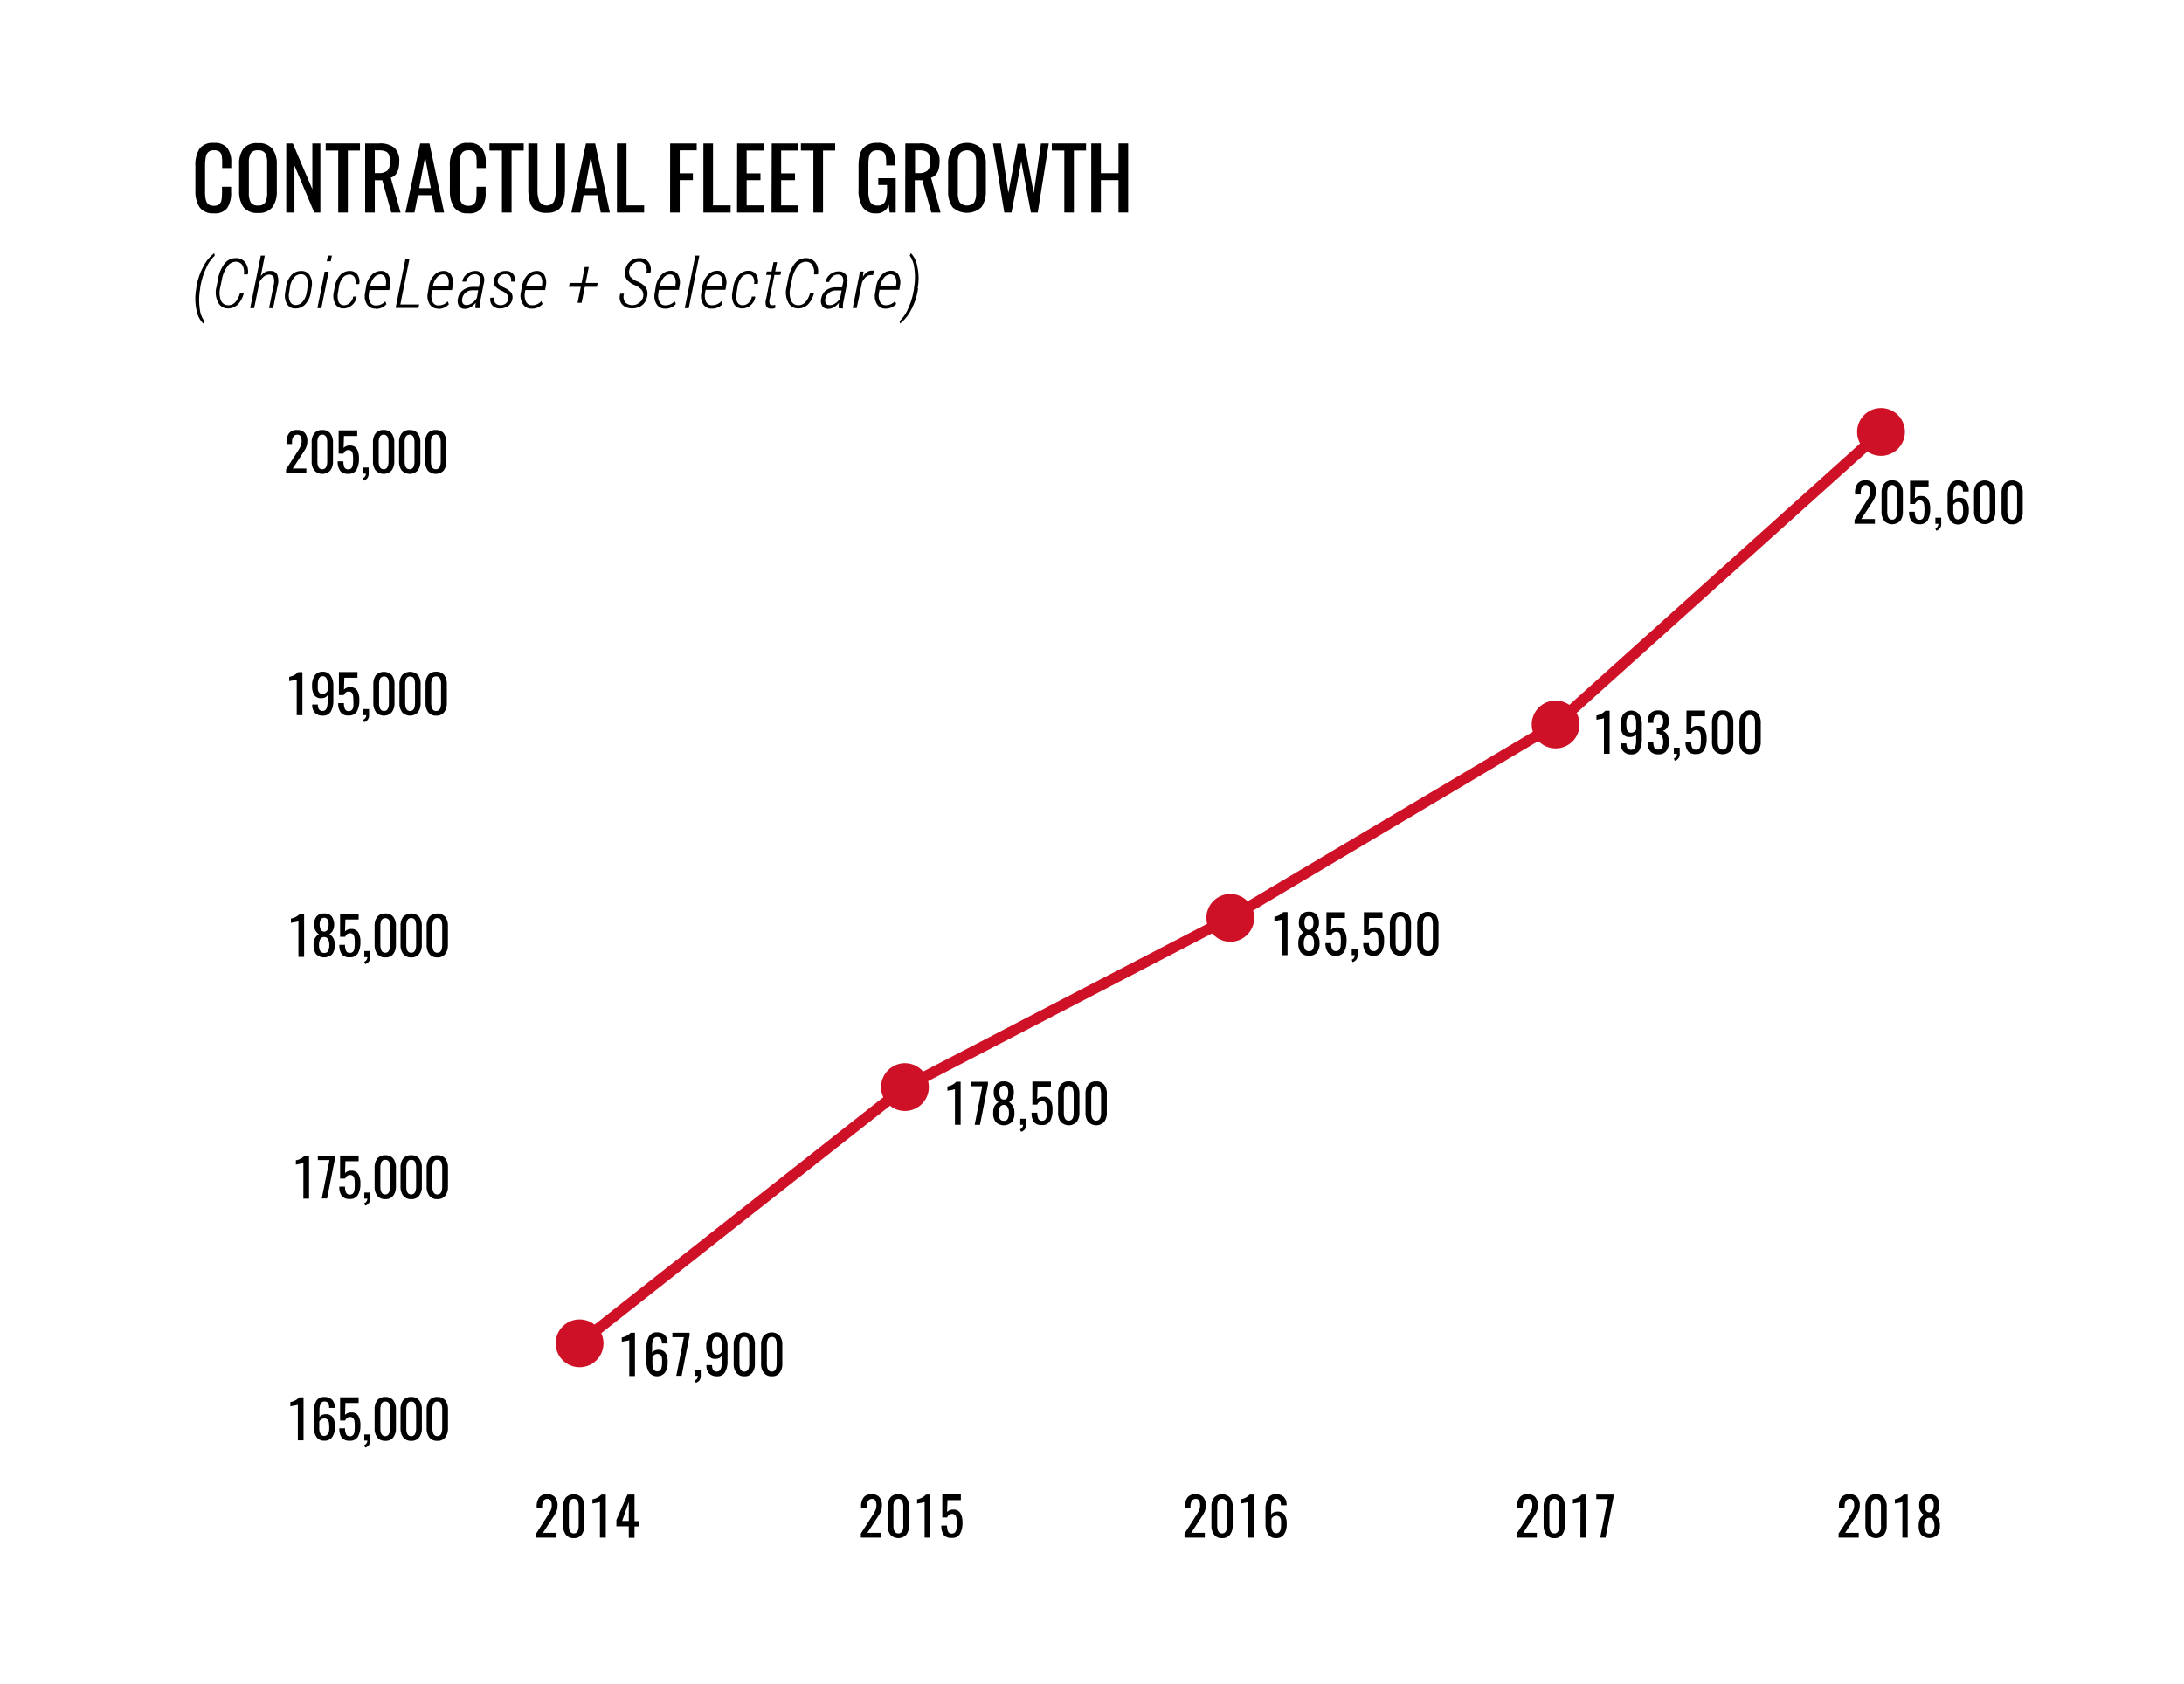 <svg viewBox="0 0 411 317" xmlns="http://www.w3.org/2000/svg"><path d="m37.55 39a5.55 5.55 0 0 1 -.78-3.16v-4.62a5.61 5.61 0 0 1 .77-3.22 3.1 3.1 0 0 1 2.72-1.1 3 3 0 0 1 2.5.94 4.36 4.36 0 0 1 .76 2.79v1h-1.71v-.91a9.43 9.43 0 0 0 -.08-1.38 1.32 1.32 0 0 0 -.41-.77 1.59 1.59 0 0 0 -1-.28 1.61 1.61 0 0 0 -1.09.31 1.52 1.52 0 0 0 -.48.86 8.2 8.2 0 0 0 -.16 1.54v5.14a6.17 6.17 0 0 0 .16 1.55 1.39 1.39 0 0 0 .52.8 1.8 1.8 0 0 0 1 .24 1.53 1.53 0 0 0 1-.3 1.43 1.43 0 0 0 .42-.84 9 9 0 0 0 .09-1.44v-1h1.71v1a5.09 5.09 0 0 1 -.73 3 2.87 2.87 0 0 1 -2.53 1 3.05 3.05 0 0 1 -2.68-1.15z"/><path d="m45.83 39a5.07 5.07 0 0 1 -.83-3.1v-4.9a4.82 4.82 0 0 1 .83-3.05 3.25 3.25 0 0 1 2.72-1 3.24 3.24 0 0 1 2.71 1.05 4.81 4.81 0 0 1 .83 3v4.93a5 5 0 0 1 -.83 3.07 3.18 3.18 0 0 1 -2.7 1.08 3.22 3.22 0 0 1 -2.73-1.08zm4.09-.93a3.65 3.65 0 0 0 .35-1.79v-5.66a3.49 3.49 0 0 0 -.35-1.76 1.49 1.49 0 0 0 -1.36-.56 1.53 1.53 0 0 0 -1.38.56 3.49 3.49 0 0 0 -.35 1.76v5.68a3.65 3.65 0 0 0 .35 1.79 1.49 1.49 0 0 0 1.38.59 1.46 1.46 0 0 0 1.36-.59z"/><path d="m53.87 27h1.23l3.68 8.61v-8.61h1.51v13h-1.15l-3.73-8.85v8.85h-1.54z"/><path d="m63.65 28.34h-2.36v-1.34h6.45v1.34h-2.28v11.66h-1.81z"/><path d="m68.72 27h2.61a4.27 4.27 0 0 1 2.88.81 3.31 3.31 0 0 1 .92 2.63c0 1.66-.53 2.67-1.59 3l1.84 6.56h-1.75l-1.69-6.08h-1.41v6.08h-1.81zm2.49 5.58a2.46 2.46 0 0 0 1.68-.46 2.26 2.26 0 0 0 .5-1.68 3.58 3.58 0 0 0 -.18-1.26 1.2 1.2 0 0 0 -.62-.67 3 3 0 0 0 -1.26-.21h-.8v4.28z"/><path d="m79.07 27h1.75l2.76 13h-1.71l-.59-3.26h-2.64l-.64 3.26h-1.7zm2 8.4-1.07-5.84-1.12 5.84z"/><path d="m85.44 39a5.55 5.55 0 0 1 -.78-3.16v-4.62a5.69 5.69 0 0 1 .76-3.22 3.11 3.11 0 0 1 2.72-1.1 3 3 0 0 1 2.51.94 4.42 4.42 0 0 1 .76 2.79v1h-1.71v-.91a9.43 9.43 0 0 0 -.08-1.38 1.32 1.32 0 0 0 -.41-.77 1.59 1.59 0 0 0 -1-.28 1.64 1.64 0 0 0 -1.1.31 1.51 1.51 0 0 0 -.47.86 8.2 8.2 0 0 0 -.16 1.54v5.14a5.74 5.74 0 0 0 .16 1.55 1.39 1.39 0 0 0 .52.8 1.78 1.78 0 0 0 1 .24 1.48 1.48 0 0 0 1-.3 1.39 1.39 0 0 0 .43-.84 9 9 0 0 0 .09-1.44v-1h1.71v1a5.09 5.09 0 0 1 -.73 3 2.89 2.89 0 0 1 -2.54 1 3 3 0 0 1 -2.68-1.15z"/><path d="m94.46 28.34h-2.35v-1.34h6.45v1.34h-2.29v11.66h-1.81z"/><path d="m100.76 39.56a2.74 2.74 0 0 1 -1.05-1.56 8.89 8.89 0 0 1 -.29-2.45v-8.55h1.73v8.67a5.66 5.66 0 0 0 .35 2.24 1.62 1.62 0 0 0 2.76 0 5.66 5.66 0 0 0 .35-2.24v-8.67h1.71v8.59a8.89 8.89 0 0 1 -.32 2.41 2.77 2.77 0 0 1 -1 1.52 3.56 3.56 0 0 1 -2.11.54 3.61 3.61 0 0 1 -2.13-.5z"/><path d="m110.27 27h1.73l2.76 13h-1.71l-.59-3.26h-2.64l-.6 3.26h-1.7zm2 8.4-1.09-5.84-1.07 5.84z"/><path d="m116.1 27h1.8v11.66h3.32v1.34h-5.12z"/><path d="m126.11 27h5v1.3h-3.2v4.32h2.48v1.28h-2.48v6.1h-1.81z"/><path d="m132.37 27h1.81v11.66h3.31v1.34h-5.12z"/><path d="m138.72 27h5v1.34h-3.21v4.29h2.6v1.28h-2.6v4.75h3.25v1.34h-5.06z"/><path d="m145.23 27h5v1.34h-3.23v4.29h2.61v1.28h-2.61v4.75h3.25v1.34h-5.06z"/><path d="m153.07 28.34h-2.35v-1.34h6.45v1.34h-2.29v11.66h-1.81z"/><path d="m162.35 39a5.76 5.76 0 0 1 -.78-3.31v-4.32a8.13 8.13 0 0 1 .31-2.47 2.72 2.72 0 0 1 1.12-1.49 3.63 3.63 0 0 1 2.09-.52 3.25 3.25 0 0 1 2.58.91 4.29 4.29 0 0 1 .79 2.86v.48h-1.69v-.4a7.38 7.38 0 0 0 -.11-1.43 1.26 1.26 0 0 0 -.48-.76 1.82 1.82 0 0 0 -1.06-.25 1.6 1.6 0 0 0 -1.12.34 1.66 1.66 0 0 0 -.47.92 8.87 8.87 0 0 0 -.11 1.54v4.8a4.63 4.63 0 0 0 .36 2.13 1.46 1.46 0 0 0 1.39.65 1.42 1.42 0 0 0 1.38-.7 5.08 5.08 0 0 0 .38-2.26v-.9h-1.65v-1.28h3.28v6.46h-1.14l-.17-1.49a2.29 2.29 0 0 1 -2.31 1.65 2.89 2.89 0 0 1 -2.59-1.16z"/><path d="m170.37 27h2.63a4.28 4.28 0 0 1 2.89.81 3.34 3.34 0 0 1 .92 2.63c0 1.66-.53 2.67-1.6 3l1.79 6.56h-1.74l-1.7-6.08h-1.41v6.08h-1.8zm2.49 5.58a2.42 2.42 0 0 0 1.67-.46 2.22 2.22 0 0 0 .51-1.68 3.58 3.58 0 0 0 -.18-1.26 1.23 1.23 0 0 0 -.62-.67 3.07 3.07 0 0 0 -1.24-.21h-.8v4.28z"/><path d="m179.25 39a5.07 5.07 0 0 1 -.82-3.12v-4.88a4.82 4.82 0 0 1 .83-3.05 4 4 0 0 1 5.43 0 4.81 4.81 0 0 1 .83 3v4.93a5.07 5.07 0 0 1 -.83 3.11 4 4 0 0 1 -5.44 0zm4.09-.93a3.54 3.54 0 0 0 .35-1.79v-5.66a3.39 3.39 0 0 0 -.35-1.76 1.94 1.94 0 0 0 -2.73 0 3.38 3.38 0 0 0 -.36 1.76v5.68a3.53 3.53 0 0 0 .36 1.79 1.87 1.87 0 0 0 2.73 0z"/><path d="m186.86 27h1.51l1.39 9.31 1.74-9.26h1.28l1.76 9.31 1.36-9.36h1.47l-2.08 13h-1.29l-1.81-9.6-1.84 9.6h-1.35z"/><path d="m200.29 28.34h-2.36v-1.34h6.45v1.34h-2.29v11.66h-1.8z"/><path d="m205.36 27h1.81v5.6h3.32v-5.6h1.81v13h-1.81v-6.1h-3.32v6.1h-1.81z"/><path d="m36.93 54.23a12.07 12.07 0 0 1 1.39-4.16 7.16 7.16 0 0 1 2-2.42l.08.48a6.74 6.74 0 0 0 -1.6 2.32 13.23 13.23 0 0 0 -1.13 3.76v.12a11.93 11.93 0 0 0 -.08 3.79 4.84 4.84 0 0 0 .87 2.32l-.22.45a4.64 4.64 0 0 1 -1.24-2.44 10.29 10.29 0 0 1 -.07-4.13z"/><path d="m45.89 55.13a4.79 4.79 0 0 1 -1.12 2.17 2.59 2.59 0 0 1 -1.91.75 2 2 0 0 1 -1.82-1.15 4 4 0 0 1 -.31-2.86l.3-1.52a6.45 6.45 0 0 1 1.25-2.94 2.66 2.66 0 0 1 2.1-1 2.13 2.13 0 0 1 1.78.83 2.89 2.89 0 0 1 .47 2.23h-.73a2.75 2.75 0 0 0 -.3-1.76 1.46 1.46 0 0 0 -1.3-.62 1.92 1.92 0 0 0 -1.53.92 5.71 5.71 0 0 0 -1 2.37l-.31 1.53a4 4 0 0 0 .11 2.46 1.43 1.43 0 0 0 1.37.91 1.78 1.78 0 0 0 1.34-.57 4.38 4.38 0 0 0 .89-1.75z"/><path d="m49.07 52a2.69 2.69 0 0 1 .84-.81 2 2 0 0 1 1.09-.19 1.22 1.22 0 0 1 1.17.69 3.33 3.33 0 0 1 .08 2.07l-.86 4.24h-.76l.85-4.25a2.88 2.88 0 0 0 0-1.62.86.86 0 0 0 -.84-.44 1.53 1.53 0 0 0 -1 .38 3.39 3.39 0 0 0 -.81 1l-1 4.93h-.75l2-9.9h.75z"/><path d="m53.83 54a4.15 4.15 0 0 1 1-2.22 2.48 2.48 0 0 1 1.89-.78 1.76 1.76 0 0 1 1.6.87 3.12 3.12 0 0 1 .33 2.13l-.16 1a4.16 4.16 0 0 1 -1 2.23 2.48 2.48 0 0 1 -1.89.83 1.75 1.75 0 0 1 -1.6-.86 3.14 3.14 0 0 1 -.32-2.2zm.59 1a2.82 2.82 0 0 0 .15 1.73 1.14 1.14 0 0 0 1.12.68 1.69 1.69 0 0 0 1.32-.7 3.59 3.59 0 0 0 .72-1.71l.16-1a2.87 2.87 0 0 0 -.16-1.72 1.13 1.13 0 0 0 -1.11-.67 1.68 1.68 0 0 0 -1.33.69 3.53 3.53 0 0 0 -.71 1.7z"/><path d="m60.47 58h-.74l1.37-6.87h.75zm1.77-8.82h-.75l.22-1.08h.75z"/><path d="m64.83 57.45a1.6 1.6 0 0 0 1-.44 1.85 1.85 0 0 0 .63-1.19h.65a2.49 2.49 0 0 1 -.86 1.61 2.34 2.34 0 0 1 -1.58.62 1.68 1.68 0 0 1 -1.58-.86 3.15 3.15 0 0 1 -.29-2.16l.2-1.03a4.16 4.16 0 0 1 1-2.2 2.39 2.39 0 0 1 1.87-.8 1.65 1.65 0 0 1 1.39.68 2.28 2.28 0 0 1 .33 1.79h-.7a1.81 1.81 0 0 0 -.19-1.32 1.06 1.06 0 0 0 -.94-.47 1.56 1.56 0 0 0 -1.31.68 3.74 3.74 0 0 0 -.67 1.64l-.17 1.07a3.19 3.19 0 0 0 .1 1.73 1.09 1.09 0 0 0 1.12.65z"/><path d="m70.63 58.09a1.8 1.8 0 0 1 -1.58-.84 2.84 2.84 0 0 1 -.34-2.12l.18-1.13a4 4 0 0 1 1-2.19 2.41 2.41 0 0 1 1.77-.81 1.57 1.57 0 0 1 1.46.78 3 3 0 0 1 .26 2.06l-.12.75h-3.73l-.09.57a2.65 2.65 0 0 0 .18 1.68 1.18 1.18 0 0 0 1.12.65 2.17 2.17 0 0 0 1-.21 2.31 2.31 0 0 0 .76-.56l.22.54a2.56 2.56 0 0 1 -2 .87zm.92-6.45a1.59 1.59 0 0 0 -1.19.65 3.25 3.25 0 0 0 -.69 1.58h2.94v-.29a2.4 2.4 0 0 0 -.15-1.43 1 1 0 0 0 -.91-.51z"/><path d="m75.34 57.31h3.54l-.13.65h-4.3l1.85-9.24h.75z"/><path d="m82.44 58.09a1.79 1.79 0 0 1 -1.58-.84 2.84 2.84 0 0 1 -.35-2.12l.18-1.13a4 4 0 0 1 1-2.19 2.39 2.39 0 0 1 1.77-.81 1.59 1.59 0 0 1 1.47.78 3.12 3.12 0 0 1 .26 2.06l-.13.75h-3.73l-.09.57a2.65 2.65 0 0 0 .18 1.68 1.18 1.18 0 0 0 1.12.65 2.17 2.17 0 0 0 .95-.21 2.21 2.21 0 0 0 .76-.56l.22.54a2.56 2.56 0 0 1 -2 .87zm.92-6.45a1.56 1.56 0 0 0 -1.19.65 3.17 3.17 0 0 0 -.7 1.58h2.94v-.29a2.32 2.32 0 0 0 -.15-1.43 1 1 0 0 0 -.9-.51z"/><path d="m89.47 58c0-.22 0-.41 0-.57a4 4 0 0 1 .06-.47 3.34 3.34 0 0 1 -.92.84 2.14 2.14 0 0 1 -1.12.33 1.25 1.25 0 0 1 -1.12-.54 1.83 1.83 0 0 1 -.18-1.42 2.38 2.38 0 0 1 .94-1.55 3 3 0 0 1 1.87-.62h1.12l.18-.85a1.57 1.57 0 0 0 -.09-1.15 1 1 0 0 0 -.9-.39 1.57 1.57 0 0 0 -1 .39 1.62 1.62 0 0 0 -.58 1h-.73a2.26 2.26 0 0 1 .83-1.4 2.46 2.46 0 0 1 1.65-.6 1.57 1.57 0 0 1 1.32.6 1.92 1.92 0 0 1 .26 1.65l-.67 3.37c0 .25-.09.49-.12.71a5 5 0 0 0 0 .67zm-1.71-.55a2 2 0 0 0 1.11-.45 2.76 2.76 0 0 0 .87-.93l.26-1.44h-1.12a1.91 1.91 0 0 0 -1.24.45 1.79 1.79 0 0 0 -.64 1.08 1.27 1.27 0 0 0 .08.91.75.75 0 0 0 .68.34z"/><path d="m95.64 56.33a1.11 1.11 0 0 0 -.15-.82 2.75 2.75 0 0 0 -.95-.71 4.06 4.06 0 0 1 -1.33-.88 1.36 1.36 0 0 1 -.27-1.17 1.93 1.93 0 0 1 .74-1.28 2.37 2.37 0 0 1 1.53-.47 1.65 1.65 0 0 1 1.36.59 1.69 1.69 0 0 1 .31 1.41h-.7a1.36 1.36 0 0 0 -.18-1 1 1 0 0 0 -.87-.4 1.44 1.44 0 0 0 -1 .33 1.23 1.23 0 0 0 -.44.75.91.91 0 0 0 .13.74 3.4 3.4 0 0 0 1 .69 4 4 0 0 1 1.32.9 1.48 1.48 0 0 1 .29 1.22 2.08 2.08 0 0 1 -.77 1.34 2.5 2.5 0 0 1 -1.56.48 1.8 1.8 0 0 1 -1.47-.6 1.62 1.62 0 0 1 -.33-1.42h.7a1.18 1.18 0 0 0 .28 1.08 1.29 1.29 0 0 0 .91.33 1.55 1.55 0 0 0 1-.33 1.26 1.26 0 0 0 .45-.78z"/><path d="m100 58.09a1.79 1.79 0 0 1 -1.58-.84 2.84 2.84 0 0 1 -.42-2.12l.22-1.13a4 4 0 0 1 1-2.19 2.39 2.39 0 0 1 1.78-.81 1.58 1.58 0 0 1 1.46.78 3.06 3.06 0 0 1 .25 2.06l-.12.75h-3.73l-.09.57a2.65 2.65 0 0 0 .23 1.64 1.18 1.18 0 0 0 1.12.65 2.17 2.17 0 0 0 1-.21 2.21 2.21 0 0 0 .76-.56l.22.54a2.56 2.56 0 0 1 -2 .87zm.92-6.45a1.56 1.56 0 0 0 -1.19.65 3.17 3.17 0 0 0 -.7 1.58h2.97v-.29a2.32 2.32 0 0 0 -.15-1.43 1 1 0 0 0 -.96-.51z"/><path d="m110.21 53.25h2.26l-.14.74h-2.27l-.61 3h-.76l.61-3h-2.24l.15-.74h2.24l.59-3h.76z"/><path d="m121 56a1.72 1.72 0 0 0 -.15-1.31 3.31 3.31 0 0 0 -1.33-1 3.83 3.83 0 0 1 -1.59-1.11 2.25 2.25 0 0 1 -.23-1.82 2.59 2.59 0 0 1 .93-1.61 2.67 2.67 0 0 1 1.71-.57 2.06 2.06 0 0 1 1.71.75 2.41 2.41 0 0 1 .34 2.05h-.76a2 2 0 0 0 -.19-1.55 1.38 1.38 0 0 0 -1.23-.57 1.66 1.66 0 0 0 -1.13.44 1.85 1.85 0 0 0 -.62 1 1.75 1.75 0 0 0 .12 1.32 3.27 3.27 0 0 0 1.33.94 3.8 3.8 0 0 1 1.6 1.13 2.19 2.19 0 0 1 .25 1.79 2.53 2.53 0 0 1 -1 1.62 3 3 0 0 1 -1.8.54 2.56 2.56 0 0 1 -1.82-.67 2.07 2.07 0 0 1 -.41-2.09h.71a1.76 1.76 0 0 0 .27 1.68 1.94 1.94 0 0 0 1.36.47 1.91 1.91 0 0 0 1.2-.44 1.74 1.74 0 0 0 .73-.99z"/><path d="m125.14 58.09a1.79 1.79 0 0 1 -1.58-.84 2.89 2.89 0 0 1 -.35-2.12l.19-1.13a4 4 0 0 1 1-2.19 2.41 2.41 0 0 1 1.76-.84 1.58 1.58 0 0 1 1.46.78 3 3 0 0 1 .26 2.06l-.12.75h-3.76l-.09.57a2.65 2.65 0 0 0 .18 1.68 1.16 1.16 0 0 0 1.11.65 2.21 2.21 0 0 0 1-.21 2.31 2.31 0 0 0 .76-.56l.22.54a2.6 2.6 0 0 1 -2 .87zm.92-6.45a1.58 1.58 0 0 0 -1.19.65 3.16 3.16 0 0 0 -.69 1.58h2.93v-.29a2.32 2.32 0 0 0 -.15-1.43 1 1 0 0 0 -.9-.51z"/><path d="m129.61 58h-.75l2-9.9h.75z"/><path d="m133.91 58.09a1.79 1.79 0 0 1 -1.58-.84 2.89 2.89 0 0 1 -.35-2.12l.18-1.14a4 4 0 0 1 1-2.19 2.39 2.39 0 0 1 1.76-.84 1.58 1.58 0 0 1 1.46.78 3.06 3.06 0 0 1 .26 2.06l-.12.75h-3.73l-.09.57a2.72 2.72 0 0 0 .17 1.68 1.19 1.19 0 0 0 1.12.65 2.17 2.17 0 0 0 1-.21 2.25 2.25 0 0 0 .77-.56l.22.54a2.66 2.66 0 0 1 -.87.64 2.72 2.72 0 0 1 -1.2.23zm.92-6.45a1.58 1.58 0 0 0 -1.19.65 3.08 3.08 0 0 0 -.69 1.58h2.93l.05-.29a2.32 2.32 0 0 0 -.15-1.43 1 1 0 0 0 -.95-.51z"/><path d="m139.81 57.45a1.62 1.62 0 0 0 1.05-.44 1.84 1.84 0 0 0 .62-1.19h.66a2.49 2.49 0 0 1 -.86 1.61 2.34 2.34 0 0 1 -1.58.62 1.7 1.7 0 0 1 -1.59-.86 3.21 3.21 0 0 1 -.28-2.16l.17-1.03a4.17 4.17 0 0 1 1-2.2 2.39 2.39 0 0 1 1.88-.84 1.65 1.65 0 0 1 1.39.68 2.28 2.28 0 0 1 .33 1.79h-.7a1.81 1.81 0 0 0 -.2-1.32 1 1 0 0 0 -.93-.47 1.54 1.54 0 0 0 -1.31.68 3.74 3.74 0 0 0 -.67 1.68l-.17 1.07a3.2 3.2 0 0 0 .09 1.73 1.11 1.11 0 0 0 1.1.65z"/><path d="m146.23 49.34-.35 1.75h1.12l-.13.65h-1.13l-.89 4.45a1.84 1.84 0 0 0 0 1 .44.44 0 0 0 .43.25h.29l.32-.06v.58a2.35 2.35 0 0 1 -.4.13 2.74 2.74 0 0 1 -.48 0 .88.88 0 0 1 -.82-.46 2.15 2.15 0 0 1 0-1.44l.89-4.45h-.91l.13-.65h.9l.36-1.75z"/><path d="m153.19 55.13a4.8 4.8 0 0 1 -1.13 2.17 2.58 2.58 0 0 1 -1.91.75 2 2 0 0 1 -1.82-1.15 4 4 0 0 1 -.31-2.86l.3-1.52a6.56 6.56 0 0 1 1.25-2.94 2.66 2.66 0 0 1 2.1-1 2.13 2.13 0 0 1 1.78.83 2.89 2.89 0 0 1 .47 2.23h-.74a2.75 2.75 0 0 0 -.3-1.76 1.46 1.46 0 0 0 -1.3-.62 1.92 1.92 0 0 0 -1.53.92 5.71 5.71 0 0 0 -1 2.37l-.31 1.53a4 4 0 0 0 .11 2.46 1.43 1.43 0 0 0 1.37.91 1.78 1.78 0 0 0 1.34-.57 4.38 4.38 0 0 0 .89-1.75z"/><path d="m157.83 58c0-.22 0-.41 0-.57a4 4 0 0 1 .06-.47 3.21 3.21 0 0 1 -.92.84 2.11 2.11 0 0 1 -1.12.33 1.25 1.25 0 0 1 -1.12-.54 1.83 1.83 0 0 1 -.18-1.42 2.38 2.38 0 0 1 .94-1.55 3 3 0 0 1 1.85-.54h1.13l.17-.85a1.57 1.57 0 0 0 -.11-1.16 1 1 0 0 0 -.9-.39 1.57 1.57 0 0 0 -1 .39 1.67 1.67 0 0 0 -.58 1h-.68a2.26 2.26 0 0 1 .83-1.4 2.46 2.46 0 0 1 1.64-.59 1.6 1.6 0 0 1 1.32.6 2 2 0 0 1 .26 1.65l-.68 3.37a6.86 6.86 0 0 0 -.11.71 4.93 4.93 0 0 0 0 .67zm-1.71-.55a2 2 0 0 0 1.11-.38 2.76 2.76 0 0 0 .87-.93l.29-1.47h-1.15a1.93 1.93 0 0 0 -1.24.45 1.79 1.79 0 0 0 -.67 1.08 1.27 1.27 0 0 0 .08.91.76.76 0 0 0 .71.3z"/><path d="m164.29 51.78h-.48a1.29 1.29 0 0 0 -.88.38 3.23 3.23 0 0 0 -.71 1l-1 4.82h-.75l1.37-6.87h.66l-.12 1a2.67 2.67 0 0 1 .74-.87 1.63 1.63 0 0 1 .95-.31h.22.18z"/><path d="m166.62 58.09a1.79 1.79 0 0 1 -1.58-.84 2.89 2.89 0 0 1 -.35-2.12l.19-1.14a4 4 0 0 1 1-2.19 2.39 2.39 0 0 1 1.76-.84 1.58 1.58 0 0 1 1.46.78 3.06 3.06 0 0 1 .26 2.06l-.12.75h-3.73l-.09.57a2.65 2.65 0 0 0 .18 1.68 1.16 1.16 0 0 0 1.11.65 2.17 2.17 0 0 0 .95-.21 2.25 2.25 0 0 0 .77-.56l.22.54a2.66 2.66 0 0 1 -.87.64 2.69 2.69 0 0 1 -1.16.23zm.92-6.45a1.58 1.58 0 0 0 -1.19.65 3.08 3.08 0 0 0 -.69 1.58h2.93l.05-.29a2.32 2.32 0 0 0 -.15-1.43 1 1 0 0 0 -.95-.51z"/><path d="m172.77 54.32a12.32 12.32 0 0 1 -1.4 4.18 7.18 7.18 0 0 1 -2 2.39l-.08-.45a7 7 0 0 0 1.6-2.34 13.31 13.31 0 0 0 1.11-3.77v-.12a11.58 11.58 0 0 0 .06-3.79 5.09 5.09 0 0 0 -.86-2.32l.22-.45a4.71 4.71 0 0 1 1.2 2.46 10.63 10.63 0 0 1 .08 4.12z"/><path d="m100.9 288.65 2.06-3.21.2-.3a7.8 7.8 0 0 0 .51-.93 2.15 2.15 0 0 0 .16-.89 1.71 1.71 0 0 0 -.19-.89.68.68 0 0 0 -.62-.31c-.64 0-1 .5-1 1.49v.27h-1.02v-.28a2.85 2.85 0 0 1 .47-1.75 1.81 1.81 0 0 1 1.51-.61 1.83 1.83 0 0 1 1.45.55 2.21 2.21 0 0 1 .49 1.54 3.36 3.36 0 0 1 -.11.88 3.12 3.12 0 0 1 -.28.66c-.11.19-.27.46-.5.8l-1.86 2.84h2.56v.9h-3.83z"/><path d="m106.48 288.85a2.73 2.73 0 0 1 -.51-1.74v-3.49a2.75 2.75 0 0 1 .5-1.74 2.1 2.1 0 0 1 3 0 2.75 2.75 0 0 1 .49 1.74v3.49a2.8 2.8 0 0 1 -.5 1.75 1.77 1.77 0 0 1 -1.5.64 1.75 1.75 0 0 1 -1.48-.65zm2.42-1.73v-3.51a2.54 2.54 0 0 0 -.19-1.09.85.85 0 0 0 -1.46 0 2.52 2.52 0 0 0 -.2 1.09v3.51q0 1.5.93 1.5c.61 0 .92-.5.92-1.5z"/><path d="m112.9 282.71a2.65 2.65 0 0 1 -.6.14l-.81.15v-.81a2.83 2.83 0 0 0 1.67-.88h.84v8.1h-1.1z"/><path d="m118.33 287.28h-2.33v-1.19l2.08-4.78h1.33v5h.9v1h-.9v2.13h-1.08zm0-1v-3.6l-1.25 3.6z"/><path d="m162 288.65 2.06-3.21a2.41 2.41 0 0 1 .2-.3 7.8 7.8 0 0 0 .51-.93 2.32 2.32 0 0 0 .16-.89 1.81 1.81 0 0 0 -.19-.89.7.7 0 0 0 -.62-.31c-.64 0-1 .5-1 1.49v.27h-1.07v-.28a2.78 2.78 0 0 1 .47-1.75 1.79 1.79 0 0 1 1.51-.61 1.83 1.83 0 0 1 1.45.55 2.26 2.26 0 0 1 .49 1.54 3 3 0 0 1 -.12.88 3.76 3.76 0 0 1 -.27.66c-.11.19-.28.46-.5.8l-1.86 2.84h2.56v.9h-3.78z"/><path d="m167.55 288.85a2.73 2.73 0 0 1 -.5-1.74v-3.49a2.75 2.75 0 0 1 .49-1.74 1.8 1.8 0 0 1 1.52-.64 1.77 1.77 0 0 1 1.5.64 2.75 2.75 0 0 1 .5 1.74v3.49a2.8 2.8 0 0 1 -.5 1.75 2.08 2.08 0 0 1 -3 0zm2.43-1.73v-3.51a2.52 2.52 0 0 0 -.2-1.09.85.85 0 0 0 -1.45 0 2.38 2.38 0 0 0 -.2 1.09v3.51q0 1.5.93 1.5c.61 0 .94-.5.94-1.5z"/><path d="m174 282.71a3.08 3.08 0 0 1 -.61.14l-.8.15v-.81a2.83 2.83 0 0 0 1.67-.88h.81v8.1h-1.07z"/><path d="m177.6 288.9a2.89 2.89 0 0 1 -.45-1.76h1.07a2.72 2.72 0 0 0 .18 1.09.71.71 0 0 0 .73.41.76.76 0 0 0 .61-.24 1.29 1.29 0 0 0 .25-.63 7.49 7.49 0 0 0 .06-1.06 6.05 6.05 0 0 0 -.07-1 1 1 0 0 0 -.26-.56.78.78 0 0 0 -.58-.2.89.89 0 0 0 -.55.19 1.2 1.2 0 0 0 -.35.48h-.91v-4.34h3.49v1.07h-2.52l-.07 2.24a1.52 1.52 0 0 1 1.17-.45 1.42 1.42 0 0 1 1.32.64 3.35 3.35 0 0 1 .4 1.76 4.27 4.27 0 0 1 -.45 2.15 1.64 1.64 0 0 1 -1.56.77 1.8 1.8 0 0 1 -1.51-.56z"/><path d="m222.91 288.65 2.06-3.21.2-.3a7.8 7.8 0 0 0 .51-.93 2.15 2.15 0 0 0 .16-.89 1.71 1.71 0 0 0 -.19-.89.68.68 0 0 0 -.62-.31c-.64 0-1 .5-1 1.49v.27h-1.03v-.28a2.85 2.85 0 0 1 .47-1.75 1.81 1.81 0 0 1 1.51-.61 1.83 1.83 0 0 1 1.45.55 2.21 2.21 0 0 1 .49 1.54 3.36 3.36 0 0 1 -.11.88 3.12 3.12 0 0 1 -.28.66c-.11.19-.27.46-.5.8l-1.86 2.84h2.56v.9h-3.82z"/><path d="m228.49 288.85a2.73 2.73 0 0 1 -.51-1.74v-3.49a2.75 2.75 0 0 1 .5-1.74 2.1 2.1 0 0 1 3 0 2.75 2.75 0 0 1 .49 1.74v3.49a2.8 2.8 0 0 1 -.5 1.75 1.77 1.77 0 0 1 -1.5.64 1.75 1.75 0 0 1 -1.48-.65zm2.42-1.73v-3.51a2.54 2.54 0 0 0 -.19-1.09.85.85 0 0 0 -1.46 0 2.52 2.52 0 0 0 -.2 1.09v3.51q0 1.5.93 1.5c.61 0 .92-.5.92-1.5z"/><path d="m234.91 282.71a2.65 2.65 0 0 1 -.6.14l-.81.15v-.81a2.83 2.83 0 0 0 1.67-.88h.83v8.1h-1.07z"/><path d="m238.65 288.77a3.39 3.39 0 0 1 -.5-1.93v-2.73a4.07 4.07 0 0 1 .46-2.09 1.64 1.64 0 0 1 1.53-.78 2 2 0 0 1 1.45.51 2 2 0 0 1 .53 1.46v.12h-1.08a1.66 1.66 0 0 0 -.2-.91.79.79 0 0 0 -.71-.3c-.61 0-.92.58-.92 1.73v1.23a1.12 1.12 0 0 1 .47-.41 1.58 1.58 0 0 1 .71-.15 1.49 1.49 0 0 1 1.35.61 3.1 3.1 0 0 1 .4 1.73 3.35 3.35 0 0 1 -.49 1.92 1.71 1.71 0 0 1 -1.52.72 1.66 1.66 0 0 1 -1.48-.73zm2.21-.57a2.36 2.36 0 0 0 .21-1.08 8.12 8.12 0 0 0 0-1 1.13 1.13 0 0 0 -.25-.59.79.79 0 0 0 -.63-.23 1 1 0 0 0 -.54.16 1.28 1.28 0 0 0 -.38.39v1.21a2.36 2.36 0 0 0 .22 1.11.73.73 0 0 0 .7.41.75.75 0 0 0 .67-.38z"/><path d="m285.43 288.65 2.06-3.21c.1-.16.17-.26.2-.3a7.8 7.8 0 0 0 .51-.93 2.15 2.15 0 0 0 .16-.89 1.71 1.71 0 0 0 -.19-.89.68.68 0 0 0 -.62-.31c-.64 0-1 .5-1 1.49v.27h-1.07v-.28a2.85 2.85 0 0 1 .47-1.75 1.81 1.81 0 0 1 1.51-.61 1.83 1.83 0 0 1 1.45.55 2.21 2.21 0 0 1 .49 1.54 3.36 3.36 0 0 1 -.11.88 3.12 3.12 0 0 1 -.28.66c-.11.19-.27.46-.5.8l-1.86 2.84h2.56v.9h-3.82z"/><path d="m291 288.85a2.73 2.73 0 0 1 -.51-1.74v-3.49a2.75 2.75 0 0 1 .5-1.74 2.1 2.1 0 0 1 3 0 2.75 2.75 0 0 1 .49 1.74v3.49a2.8 2.8 0 0 1 -.5 1.75 1.77 1.77 0 0 1 -1.5.64 1.75 1.75 0 0 1 -1.48-.65zm2.42-1.73v-3.51a2.54 2.54 0 0 0 -.19-1.09.85.85 0 0 0 -1.46 0 2.52 2.52 0 0 0 -.2 1.09v3.51q0 1.5.93 1.5c.62 0 .93-.5.93-1.5z"/><path d="m297.43 282.71a2.65 2.65 0 0 1 -.6.14l-.83.15v-.81a2.83 2.83 0 0 0 1.67-.88h.81v8.1h-1.07z"/><path d="m302.57 282.15h-2.17v-.84h3.24v.52l-1.5 7.58h-1z"/><path d="m346 288.65 2.06-3.21a1.62 1.62 0 0 1 .2-.3 7.8 7.8 0 0 0 .51-.93 2.32 2.32 0 0 0 .16-.89 1.81 1.81 0 0 0 -.19-.89.7.7 0 0 0 -.62-.31c-.64 0-1 .5-1 1.49v.27h-1.06v-.28a2.78 2.78 0 0 1 .47-1.75 1.79 1.79 0 0 1 1.51-.61 1.83 1.83 0 0 1 1.45.55 2.26 2.26 0 0 1 .49 1.54 3 3 0 0 1 -.12.88 3.76 3.76 0 0 1 -.27.66c-.11.19-.28.46-.5.8l-1.86 2.84h2.56v.9h-3.79z"/><path d="m351.54 288.85a2.73 2.73 0 0 1 -.5-1.74v-3.49a2.75 2.75 0 0 1 .49-1.74 1.8 1.8 0 0 1 1.52-.64 1.77 1.77 0 0 1 1.5.64 2.75 2.75 0 0 1 .5 1.74v3.49a2.8 2.8 0 0 1 -.5 1.75 2.08 2.08 0 0 1 -3 0zm2.43-1.73v-3.51a2.52 2.52 0 0 0 -.2-1.09.85.85 0 0 0 -1.45 0 2.38 2.38 0 0 0 -.2 1.09v3.51q0 1.5.93 1.5c.61 0 .95-.5.95-1.5z"/><path d="m358 282.71a3.08 3.08 0 0 1 -.61.14l-.8.15v-.81a2.83 2.83 0 0 0 1.67-.88h.74v8.1h-1z"/><path d="m361.54 288.89a2.78 2.78 0 0 1 -.47-1.76 2.56 2.56 0 0 1 .25-1.23 2.1 2.1 0 0 1 .75-.76 2 2 0 0 1 -.9-1.81 2.27 2.27 0 0 1 .47-1.54 1.8 1.8 0 0 1 1.43-.55 1.76 1.76 0 0 1 1.41.55 2.32 2.32 0 0 1 .47 1.54 2.23 2.23 0 0 1 -.24 1.09 1.84 1.84 0 0 1 -.67.72 2.2 2.2 0 0 1 .75.77 2.42 2.42 0 0 1 .27 1.22 2.88 2.88 0 0 1 -.47 1.76 2.21 2.21 0 0 1 -3 0zm2.28-.63a2.41 2.41 0 0 0 .21-1.11 2.22 2.22 0 0 0 -.23-1.06.8.8 0 0 0 -.73-.42.82.82 0 0 0 -.75.42 2.11 2.11 0 0 0 -.23 1.06 2.41 2.41 0 0 0 .21 1.11.8.8 0 0 0 .77.39.78.78 0 0 0 .75-.39zm.08-5a1.7 1.7 0 0 0 -.2-.87.68.68 0 0 0 -.63-.33.71.71 0 0 0 -.65.33 1.6 1.6 0 0 0 -.21.87 2.21 2.21 0 0 0 .2 1 .68.68 0 0 0 .66.39c.55 0 .83-.46.83-1.38z"/><path d="m118.42 252.25a2.65 2.65 0 0 1 -.6.14l-.81.15v-.81a2.85 2.85 0 0 0 1.67-.88h.81v8.15h-1.07z"/><path d="m122.16 258.31a3.41 3.41 0 0 1 -.5-1.93v-2.73a4.18 4.18 0 0 1 .46-2.09 1.64 1.64 0 0 1 1.53-.78 2 2 0 0 1 1.45.51 2 2 0 0 1 .53 1.46v.12h-1.08a1.57 1.57 0 0 0 -.2-.91.79.79 0 0 0 -.71-.3c-.61 0-.92.58-.92 1.73v1.23a1.18 1.18 0 0 1 .47-.41 1.58 1.58 0 0 1 .71-.15 1.47 1.47 0 0 1 1.35.61 3.1 3.1 0 0 1 .4 1.73 3.38 3.38 0 0 1 -.49 1.92 1.92 1.92 0 0 1 -3 0zm2.21-.57a2.36 2.36 0 0 0 .21-1.08 6.36 6.36 0 0 0 0-1 1 1 0 0 0 -.25-.59.79.79 0 0 0 -.63-.23.93.93 0 0 0 -.54.16 1.41 1.41 0 0 0 -.38.39v1.21a2.49 2.49 0 0 0 .22 1.11.74.74 0 0 0 .7.41.75.75 0 0 0 .67-.38z"/><path d="m128.7 251.69h-2.17v-.84h3.24v.52l-1.5 7.58h-1z"/><path d="m130.76 259.8a.9.9 0 0 0 .43-.31 1 1 0 0 0 .15-.54h-.57v-1.15h1.1v1.13a1.38 1.38 0 0 1 -.23.85 1.4 1.4 0 0 1 -.71.48z"/><path d="m133.47 258.52a2.14 2.14 0 0 1 -.53-1.49v-.09h1.06a1.62 1.62 0 0 0 .21.92.84.84 0 0 0 .72.29c.6 0 .9-.58.9-1.73v-1.23a1.12 1.12 0 0 1 -.45.41 1.61 1.61 0 0 1 -.73.15 1.48 1.48 0 0 1 -1.34-.6 3.16 3.16 0 0 1 -.4-1.74 3.4 3.4 0 0 1 .49-1.91 1.72 1.72 0 0 1 1.52-.72 1.69 1.69 0 0 1 1.5.74 3.32 3.32 0 0 1 .49 1.91v2.72a4.14 4.14 0 0 1 -.46 2.1 1.61 1.61 0 0 1 -1.53.79 2 2 0 0 1 -1.45-.52zm2.37-4.14v-1.2c0-1-.3-1.52-.91-1.52a.73.73 0 0 0 -.71.42 2.33 2.33 0 0 0 -.22 1.07 8 8 0 0 0 .05 1 1.18 1.18 0 0 0 .25.59.82.82 0 0 0 .63.23 1 1 0 0 0 .91-.59z"/><path d="m138.58 258.39a2.73 2.73 0 0 1 -.51-1.74v-3.49a2.75 2.75 0 0 1 .5-1.74 2.1 2.1 0 0 1 3 0 2.75 2.75 0 0 1 .49 1.74v3.49a2.78 2.78 0 0 1 -.5 1.75 1.77 1.77 0 0 1 -1.5.64 1.8 1.8 0 0 1 -1.48-.65zm2.42-1.73v-3.51a2.54 2.54 0 0 0 -.19-1.09.73.73 0 0 0 -.73-.41.75.75 0 0 0 -.73.41 2.52 2.52 0 0 0 -.2 1.09v3.51q0 1.5.93 1.5c.62 0 .92-.5.92-1.5z"/><path d="m143.74 258.39a2.73 2.73 0 0 1 -.51-1.74v-3.49a2.75 2.75 0 0 1 .5-1.74 2.1 2.1 0 0 1 3 0 2.75 2.75 0 0 1 .49 1.74v3.49a2.78 2.78 0 0 1 -.5 1.75 1.77 1.77 0 0 1 -1.5.64 1.79 1.79 0 0 1 -1.48-.65zm2.42-1.73v-3.51a2.54 2.54 0 0 0 -.19-1.09.73.73 0 0 0 -.73-.41.75.75 0 0 0 -.73.41 2.52 2.52 0 0 0 -.2 1.09v3.51q0 1.5.93 1.5c.62 0 .92-.5.92-1.5z"/><path d="m179.71 205a3.08 3.08 0 0 1 -.61.14l-.8.15v-.81a2.89 2.89 0 0 0 1.67-.88h.81v8.1h-1.07z"/><path d="m184.85 204.45h-2.17v-.84h3.24v.52l-1.5 7.58h-1z"/><path d="m187.38 211.19a2.78 2.78 0 0 1 -.47-1.76 2.56 2.56 0 0 1 .25-1.23 2.1 2.1 0 0 1 .75-.76 2 2 0 0 1 -.9-1.81 2.27 2.27 0 0 1 .47-1.54 1.8 1.8 0 0 1 1.43-.55 1.76 1.76 0 0 1 1.41.55 2.32 2.32 0 0 1 .47 1.54 2.35 2.35 0 0 1 -.23 1.09 2 2 0 0 1 -.67.72 2.39 2.39 0 0 1 .75.77 2.54 2.54 0 0 1 .26 1.22 2.88 2.88 0 0 1 -.47 1.76 2.21 2.21 0 0 1 -3.05 0zm2.28-.63a2.41 2.41 0 0 0 .21-1.11 2.22 2.22 0 0 0 -.23-1.06.8.8 0 0 0 -.73-.42.82.82 0 0 0 -.75.42 2.11 2.11 0 0 0 -.23 1.06 2.41 2.41 0 0 0 .21 1.11.81.81 0 0 0 .77.39.78.78 0 0 0 .75-.39zm.08-5a1.7 1.7 0 0 0 -.2-.87.68.68 0 0 0 -.63-.33.71.71 0 0 0 -.65.33 1.6 1.6 0 0 0 -.2.87 2.21 2.21 0 0 0 .19 1 .68.68 0 0 0 .66.39c.55.05.83-.46.83-1.38z"/><path d="m191.94 212.56a.78.78 0 0 0 .42-.31 1 1 0 0 0 .16-.54h-.52v-1.15h1.1v1.13a1.25 1.25 0 0 1 -.94 1.33z"/><path d="m194.58 211.2a2.89 2.89 0 0 1 -.45-1.76h1.07a2.72 2.72 0 0 0 .18 1.09.72.72 0 0 0 .73.41.76.76 0 0 0 .61-.24 1.2 1.2 0 0 0 .25-.63 7.49 7.49 0 0 0 .03-1.07 5.07 5.07 0 0 0 -.07-1 1 1 0 0 0 -.26-.56.78.78 0 0 0 -.58-.2.89.89 0 0 0 -.55.19 1.3 1.3 0 0 0 -.35.48h-.91v-4.34h3.49v1.07h-2.52l-.07 2.24a1.52 1.52 0 0 1 1.17-.45 1.42 1.42 0 0 1 1.32.64 3.35 3.35 0 0 1 .4 1.76 4.27 4.27 0 0 1 -.45 2.15 1.64 1.64 0 0 1 -1.56.77 1.8 1.8 0 0 1 -1.48-.55z"/><path d="m199.62 211.15a2.79 2.79 0 0 1 -.5-1.74v-3.49a2.75 2.75 0 0 1 .49-1.74 1.8 1.8 0 0 1 1.52-.64 1.77 1.77 0 0 1 1.5.64 2.75 2.75 0 0 1 .5 1.74v3.49a2.8 2.8 0 0 1 -.5 1.75 2.08 2.08 0 0 1 -3 0zm2.43-1.73v-3.51a2.52 2.52 0 0 0 -.2-1.09.85.85 0 0 0 -1.45 0 2.38 2.38 0 0 0 -.2 1.09v3.51q0 1.5.93 1.5c.61 0 .92-.5.92-1.5z"/><path d="m204.78 211.15a2.79 2.79 0 0 1 -.5-1.74v-3.49a2.75 2.75 0 0 1 .49-1.74 1.8 1.8 0 0 1 1.52-.64 1.77 1.77 0 0 1 1.5.64 2.75 2.75 0 0 1 .5 1.74v3.49a2.8 2.8 0 0 1 -.5 1.75 2.08 2.08 0 0 1 -3 0zm2.43-1.73v-3.51a2.52 2.52 0 0 0 -.2-1.09.85.85 0 0 0 -1.45 0 2.38 2.38 0 0 0 -.2 1.09v3.51q0 1.5.93 1.5c.61 0 .92-.5.92-1.5z"/><path d="m241.23 173.08a3.55 3.55 0 0 1 -.6.14l-.8.15v-.81a3 3 0 0 0 1.67-.88h.8v8.1h-1.07z"/><path d="m244.8 179.26a2.88 2.88 0 0 1 -.47-1.76 2.5 2.5 0 0 1 .26-1.23 2.07 2.07 0 0 1 .74-.76 2 2 0 0 1 -.9-1.81 2.3 2.3 0 0 1 .47-1.54 1.79 1.79 0 0 1 1.43-.55 1.74 1.74 0 0 1 1.42.55 2.3 2.3 0 0 1 .46 1.54 2.21 2.21 0 0 1 -.23 1.08 1.94 1.94 0 0 1 -.67.73 2 2 0 0 1 .75.77 2.38 2.38 0 0 1 .26 1.22 2.78 2.78 0 0 1 -.47 1.75 1.78 1.78 0 0 1 -1.52.62 1.85 1.85 0 0 1 -1.53-.61zm2.28-.64a2.36 2.36 0 0 0 .21-1.1 2.17 2.17 0 0 0 -.22-1.06.78.78 0 0 0 -.74-.42.8.8 0 0 0 -.75.42 2.16 2.16 0 0 0 -.23 1.06 2.35 2.35 0 0 0 .22 1.1.78.78 0 0 0 .76.4.75.75 0 0 0 .75-.4zm.09-5a1.7 1.7 0 0 0 -.2-.87.68.68 0 0 0 -.64-.33.7.7 0 0 0 -.64.33 1.6 1.6 0 0 0 -.21.87 2.28 2.28 0 0 0 .19 1 .7.7 0 0 0 .66.4q.84-.02.84-1.38z"/><path d="m249.89 179.26a2.86 2.86 0 0 1 -.46-1.75h1.07a2.77 2.77 0 0 0 .19 1.09.72.72 0 0 0 .73.41.76.76 0 0 0 .61-.24 1.29 1.29 0 0 0 .25-.64 7.48 7.48 0 0 0 .05-1 6.38 6.38 0 0 0 -.06-1 1 1 0 0 0 -.26-.56.81.81 0 0 0 -.59-.19.83.83 0 0 0 -.54.19 1 1 0 0 0 -.35.48h-.91v-4.34h3.48v1.07h-2.52l-.07 2.24a1.55 1.55 0 0 1 1.17-.45 1.45 1.45 0 0 1 1.33.63 3.39 3.39 0 0 1 .39 1.77 4.42 4.42 0 0 1 -.44 2.15 1.69 1.69 0 0 1 -1.57.77 1.77 1.77 0 0 1 -1.5-.63z"/><path d="m254.38 180.63a.84.84 0 0 0 .42-.32 1 1 0 0 0 .16-.53h-.58v-1.15h1.1v1.13a1.35 1.35 0 0 1 -.23.84 1.43 1.43 0 0 1 -.71.49z"/><path d="m257 179.26a2.86 2.86 0 0 1 -.46-1.75h1.07a2.77 2.77 0 0 0 .19 1.09.71.71 0 0 0 .72.41.74.74 0 0 0 .61-.24 1.21 1.21 0 0 0 .26-.64 7.48 7.48 0 0 0 0-1 6.38 6.38 0 0 0 -.06-1 1 1 0 0 0 -.26-.56.81.81 0 0 0 -.59-.19.83.83 0 0 0 -.54.19 1.09 1.09 0 0 0 -.36.48h-.91v-4.34h3.49v1.07h-2.52l-.07 2.24a1.55 1.55 0 0 1 1.17-.45 1.45 1.45 0 0 1 1.33.63 3.39 3.39 0 0 1 .4 1.77 4.29 4.29 0 0 1 -.46 2.15 1.65 1.65 0 0 1 -1.56.77 1.75 1.75 0 0 1 -1.45-.63z"/><path d="m262.06 179.22a2.77 2.77 0 0 1 -.51-1.74v-3.48a2.8 2.8 0 0 1 .5-1.75 2.12 2.12 0 0 1 3 0 2.8 2.8 0 0 1 .49 1.75v3.49a2.73 2.73 0 0 1 -.5 1.74 1.77 1.77 0 0 1 -1.5.65 1.8 1.8 0 0 1 -1.48-.66zm2.42-1.73v-3.49a2.59 2.59 0 0 0 -.19-1.1.73.73 0 0 0 -.73-.4.75.75 0 0 0 -.73.4 2.57 2.57 0 0 0 -.2 1.1v3.51c0 1 .32 1.5.93 1.5s.92-.52.92-1.52z"/><path d="m267.22 179.22a2.77 2.77 0 0 1 -.51-1.74v-3.48a2.8 2.8 0 0 1 .5-1.75 2.12 2.12 0 0 1 3 0 2.8 2.8 0 0 1 .49 1.75v3.49a2.73 2.73 0 0 1 -.5 1.74 1.77 1.77 0 0 1 -1.5.65 1.8 1.8 0 0 1 -1.48-.66zm2.42-1.73v-3.49a2.59 2.59 0 0 0 -.19-1.1.73.73 0 0 0 -.73-.4.75.75 0 0 0 -.73.4 2.57 2.57 0 0 0 -.2 1.1v3.51q0 1.5.93 1.5c.62-.01.92-.52.92-1.52z"/><path d="m301.84 135.18a3.08 3.08 0 0 1 -.61.14l-.8.15v-.81a2.89 2.89 0 0 0 1.67-.88h.81v8.1h-1.07z"/><path d="m305.53 141.45a2.09 2.09 0 0 1 -.53-1.45v-.09h1.07a1.72 1.72 0 0 0 .2.92.85.85 0 0 0 .73.29c.6 0 .9-.58.9-1.73v-1.23a1.15 1.15 0 0 1 -.46.41 1.57 1.57 0 0 1 -.72.15 1.5 1.5 0 0 1 -1.35-.6 3.25 3.25 0 0 1 -.39-1.74 3.32 3.32 0 0 1 .49-1.91 1.92 1.92 0 0 1 3 0 3.34 3.34 0 0 1 .5 1.91v2.72a4.24 4.24 0 0 1 -.46 2.1 1.63 1.63 0 0 1 -1.51.8 1.93 1.93 0 0 1 -1.47-.55zm2.37-4.14v-1.2c0-1-.31-1.52-.91-1.52a.75.75 0 0 0 -.72.42 2.34 2.34 0 0 0 -.21 1.07 6.36 6.36 0 0 0 .05 1 1 1 0 0 0 .25.59.79.79 0 0 0 .63.23 1 1 0 0 0 .91-.59z"/><path d="m310.58 141.43a2.23 2.23 0 0 1 -.5-1.54v-.27h1.06v.18a2 2 0 0 0 .21.95.76.76 0 0 0 .71.33.74.74 0 0 0 .73-.37 2.52 2.52 0 0 0 .2-1.12 2 2 0 0 0 -.25-1.06 1 1 0 0 0 -.81-.43h-.15v-1.1h.14a1.09 1.09 0 0 0 .82-.3 1.44 1.44 0 0 0 .25-.93 1.67 1.67 0 0 0 -.2-.9.8.8 0 0 0 -.72-.31.77.77 0 0 0 -.72.33 2 2 0 0 0 -.21 1v.17h-1.06v-.27a2.18 2.18 0 0 1 .5-1.53 1.94 1.94 0 0 1 1.49-.54 1.9 1.9 0 0 1 1.48.55 2.14 2.14 0 0 1 .51 1.53 2.06 2.06 0 0 1 -.31 1.16 1.55 1.55 0 0 1 -.85.61 1.44 1.44 0 0 1 .85.69 2.56 2.56 0 0 1 .31 1.34 2.79 2.79 0 0 1 -.49 1.76 1.81 1.81 0 0 1 -1.51.62 1.93 1.93 0 0 1 -1.48-.55z"/><path d="m315 142.73a.78.78 0 0 0 .42-.31.89.89 0 0 0 .16-.54h-.58v-1.15h1.1v1.13a1.25 1.25 0 0 1 -.94 1.33z"/><path d="m317.64 141.37a2.91 2.91 0 0 1 -.45-1.76h1.07a2.75 2.75 0 0 0 .18 1.09.73.73 0 0 0 .73.41.76.76 0 0 0 .61-.24 1.2 1.2 0 0 0 .25-.63 7.49 7.49 0 0 0 .06-1.06 5 5 0 0 0 -.07-1 1 1 0 0 0 -.26-.56.78.78 0 0 0 -.58-.2.84.84 0 0 0 -.55.19 1.2 1.2 0 0 0 -.35.48h-.91v-4.34h3.49v1.07h-2.52l-.07 2.24a1.52 1.52 0 0 1 1.17-.45 1.42 1.42 0 0 1 1.32.64 3.25 3.25 0 0 1 .4 1.76 4.27 4.27 0 0 1 -.45 2.15 1.66 1.66 0 0 1 -1.56.77 1.81 1.81 0 0 1 -1.51-.56z"/><path d="m322.68 141.32a2.73 2.73 0 0 1 -.5-1.74v-3.49a2.75 2.75 0 0 1 .49-1.74 1.8 1.8 0 0 1 1.52-.64 1.77 1.77 0 0 1 1.5.64 2.75 2.75 0 0 1 .5 1.74v3.49a2.82 2.82 0 0 1 -.5 1.75 2.08 2.08 0 0 1 -3 0zm2.43-1.73v-3.51a2.52 2.52 0 0 0 -.2-1.09.85.85 0 0 0 -1.45 0 2.38 2.38 0 0 0 -.2 1.09v3.51q0 1.5.93 1.5c.61 0 .92-.5.92-1.5z"/><path d="m327.84 141.32a2.73 2.73 0 0 1 -.5-1.74v-3.49a2.75 2.75 0 0 1 .49-1.74 1.8 1.8 0 0 1 1.52-.64 1.77 1.77 0 0 1 1.5.64 2.75 2.75 0 0 1 .5 1.74v3.49a2.82 2.82 0 0 1 -.5 1.75 2.08 2.08 0 0 1 -3 0zm2.43-1.73v-3.51a2.52 2.52 0 0 0 -.2-1.09.85.85 0 0 0 -1.45 0 2.38 2.38 0 0 0 -.2 1.09v3.51q0 1.5.93 1.5c.65 0 .92-.5.92-1.5z"/><path d="m349 97.83 2.06-3.21a2.41 2.41 0 0 1 .2-.3 9.74 9.74 0 0 0 .51-.93 2.4 2.4 0 0 0 .16-.89 1.76 1.76 0 0 0 -.19-.89.68.68 0 0 0 -.63-.31c-.63 0-.95.49-.95 1.49v.27h-1.06v-.28a2.76 2.76 0 0 1 .47-1.75 1.76 1.76 0 0 1 1.51-.61 1.86 1.86 0 0 1 1.45.54 2.29 2.29 0 0 1 .49 1.55 2.9 2.9 0 0 1 -.12.87 3.22 3.22 0 0 1 -.28.67c-.1.18-.27.45-.5.8l-1.85 2.84h2.56v.9h-3.83z"/><path d="m354.58 98a2.77 2.77 0 0 1 -.5-1.74v-3.46a2.8 2.8 0 0 1 .49-1.75 1.82 1.82 0 0 1 1.52-.63 1.79 1.79 0 0 1 1.5.63 2.8 2.8 0 0 1 .5 1.75v3.49a2.79 2.79 0 0 1 -.5 1.74 2.07 2.07 0 0 1 -3 0zm2.42-1.7v-3.51a2.57 2.57 0 0 0 -.2-1.1.86.86 0 0 0 -1.45 0 2.43 2.43 0 0 0 -.2 1.1v3.51q0 1.5.93 1.5c.62 0 .92-.5.92-1.5z"/><path d="m359.71 98.07a2.86 2.86 0 0 1 -.45-1.75h1.07a2.78 2.78 0 0 0 .18 1.09.73.73 0 0 0 .73.41.76.76 0 0 0 .61-.24 1.29 1.29 0 0 0 .25-.64 7.24 7.24 0 0 0 .06-1 6.19 6.19 0 0 0 -.07-1 1 1 0 0 0 -.26-.56.78.78 0 0 0 -.58-.19.84.84 0 0 0 -.55.19 1.07 1.07 0 0 0 -.35.48h-.91v-4.37h3.49v1.07h-2.52l-.07 2.24a1.52 1.52 0 0 1 1.17-.45 1.44 1.44 0 0 1 1.32.63 3.39 3.39 0 0 1 .4 1.77 4.3 4.3 0 0 1 -.45 2.15 1.67 1.67 0 0 1 -1.57.77 1.77 1.77 0 0 1 -1.5-.6z"/><path d="m364.2 99.44a.8.8 0 0 0 .42-.32 1 1 0 0 0 .16-.53h-.57v-1.15h1.1v1.13a1.42 1.42 0 0 1 -.23.84 1.53 1.53 0 0 1 -.71.49z"/><path d="m367 97.94a3.38 3.38 0 0 1 -.49-1.92v-2.73a4.07 4.07 0 0 1 .46-2.09 1.62 1.62 0 0 1 1.53-.78 2 2 0 0 1 1.45.51 2.06 2.06 0 0 1 .53 1.46v.12h-1.08a1.7 1.7 0 0 0 -.2-.92.82.82 0 0 0 -.71-.29c-.62 0-.92.58-.92 1.73v1.23a1 1 0 0 1 .46-.41 1.59 1.59 0 0 1 .72-.15 1.48 1.48 0 0 1 1.34.6 3.13 3.13 0 0 1 .41 1.74 3.32 3.32 0 0 1 -.5 1.96 1.91 1.91 0 0 1 -3 0zm2.21-.56a2.41 2.41 0 0 0 .22-1.08 8 8 0 0 0 -.05-1 1.18 1.18 0 0 0 -.25-.59.79.79 0 0 0 -.63-.23.94.94 0 0 0 -.55.16 1.06 1.06 0 0 0 -.37.39v1.21a2.42 2.42 0 0 0 .21 1.1.73.73 0 0 0 .71.42.74.74 0 0 0 .66-.38z"/><path d="m372 98a2.77 2.77 0 0 1 -.51-1.74v-3.46a2.8 2.8 0 0 1 .5-1.75 2.12 2.12 0 0 1 3 0 2.8 2.8 0 0 1 .5 1.75v3.49a2.79 2.79 0 0 1 -.49 1.71 2.07 2.07 0 0 1 -3 0zm2.43-1.73v-3.48a2.57 2.57 0 0 0 -.2-1.1.86.86 0 0 0 -1.45 0 2.42 2.42 0 0 0 -.21 1.1v3.51c0 1 .32 1.5.94 1.5s.93-.5.93-1.5z"/><path d="m377.17 98a2.77 2.77 0 0 1 -.5-1.74v-3.46a2.8 2.8 0 0 1 .49-1.75 2.12 2.12 0 0 1 3 0 2.8 2.8 0 0 1 .49 1.75v3.49a2.73 2.73 0 0 1 -.5 1.74 1.77 1.77 0 0 1 -1.5.65 1.8 1.8 0 0 1 -1.48-.68zm2.42-1.73v-3.48a2.59 2.59 0 0 0 -.19-1.1.86.86 0 0 0 -1.45 0 2.43 2.43 0 0 0 -.2 1.1v3.51c0 1 .3 1.5.92 1.5s.92-.5.92-1.5z"/><path d="m56.05 264.41a2.85 2.85 0 0 1 -.6.14l-.81.15v-.81a2.89 2.89 0 0 0 1.67-.88h.81v8.1h-1.07z"/><path d="m59.54 270.46a3.38 3.38 0 0 1 -.5-1.92v-2.73a4.07 4.07 0 0 1 .46-2.09 1.64 1.64 0 0 1 1.53-.78 2 2 0 0 1 1.45.51 2 2 0 0 1 .53 1.46v.09h-1.07a1.72 1.72 0 0 0 -.2-.92.81.81 0 0 0 -.71-.29c-.61 0-.92.58-.92 1.73v1.23a1.15 1.15 0 0 1 .46-.41 1.66 1.66 0 0 1 .72-.15 1.51 1.51 0 0 1 1.35.6 3.16 3.16 0 0 1 .4 1.74 3.32 3.32 0 0 1 -.49 1.91 1.69 1.69 0 0 1 -1.52.73 1.67 1.67 0 0 1 -1.49-.71zm2.2-.56a2.23 2.23 0 0 0 .22-1.08 8 8 0 0 0 -.05-1 1.1 1.1 0 0 0 -.25-.59.79.79 0 0 0 -.66-.23.94.94 0 0 0 -.55.16 1.37 1.37 0 0 0 -.37.39v1.21a2.42 2.42 0 0 0 .21 1.1.81.81 0 0 0 1.42 0z"/><path d="m64.31 270.59a2.86 2.86 0 0 1 -.45-1.75h1.07a2.57 2.57 0 0 0 .19 1.09.71.71 0 0 0 .72.41.75.75 0 0 0 .61-.24 1.29 1.29 0 0 0 .26-.64 9.41 9.41 0 0 0 .05-1 6.38 6.38 0 0 0 -.06-1 1.09 1.09 0 0 0 -.27-.56.78.78 0 0 0 -.58-.19.84.84 0 0 0 -.55.19 1.3 1.3 0 0 0 -.35.48h-.95v-4.38h3.49v1.07h-2.49l-.07 2.24a1.55 1.55 0 0 1 1.17-.45 1.43 1.43 0 0 1 1.32.63 3.32 3.32 0 0 1 .4 1.77 4.27 4.27 0 0 1 -.45 2.15 1.66 1.66 0 0 1 -1.56.77 1.79 1.79 0 0 1 -1.5-.59z"/><path d="m68.55 272a.8.8 0 0 0 .42-.32.86.86 0 0 0 .16-.53h-.57v-1.15h1.1v1.13a1.26 1.26 0 0 1 -.94 1.33z"/><path d="m71 270.55a2.79 2.79 0 0 1 -.5-1.74v-3.49a2.8 2.8 0 0 1 .49-1.75 1.82 1.82 0 0 1 1.52-.63 1.79 1.79 0 0 1 1.5.63 2.8 2.8 0 0 1 .5 1.75v3.49a2.79 2.79 0 0 1 -.5 1.74 1.77 1.77 0 0 1 -1.5.65 1.81 1.81 0 0 1 -1.51-.65zm2.43-1.73v-3.51a2.75 2.75 0 0 0 -.19-1.1.75.75 0 0 0 -.73-.4.74.74 0 0 0 -.73.4 2.57 2.57 0 0 0 -.2 1.1v3.51q0 1.5.93 1.5c.58 0 .89-.5.89-1.5z"/><path d="m75.88 270.55a2.79 2.79 0 0 1 -.5-1.74v-3.49a2.8 2.8 0 0 1 .49-1.75 1.82 1.82 0 0 1 1.52-.63 1.79 1.79 0 0 1 1.5.63 2.8 2.8 0 0 1 .5 1.75v3.49a2.79 2.79 0 0 1 -.5 1.74 1.77 1.77 0 0 1 -1.5.65 1.81 1.81 0 0 1 -1.51-.65zm2.43-1.73v-3.51a2.57 2.57 0 0 0 -.2-1.1.72.72 0 0 0 -.72-.4.74.74 0 0 0 -.73.4 2.57 2.57 0 0 0 -.2 1.1v3.51q0 1.5.93 1.5c.61 0 .92-.5.92-1.5z"/><path d="m80.79 270.55a2.79 2.79 0 0 1 -.5-1.74v-3.49a2.86 2.86 0 0 1 .49-1.75 1.82 1.82 0 0 1 1.52-.63 1.79 1.79 0 0 1 1.5.63 2.8 2.8 0 0 1 .5 1.75v3.49a2.79 2.79 0 0 1 -.5 1.74 1.77 1.77 0 0 1 -1.5.65 1.81 1.81 0 0 1 -1.51-.65zm2.43-1.73v-3.51a2.57 2.57 0 0 0 -.2-1.1.72.72 0 0 0 -.72-.4.74.74 0 0 0 -.73.4 2.57 2.57 0 0 0 -.2 1.1v3.51q0 1.5.93 1.5c.61 0 .92-.5.92-1.5z"/><path d="m57.09 218.91a2.66 2.66 0 0 1 -.61.14l-.8.15v-.81a2.89 2.89 0 0 0 1.67-.88h.81v8.1h-1.07z"/><path d="m62 218.35h-2.19v-.84h3.24v.49l-1.5 7.58h-1z"/><path d="m64.31 225.09a2.86 2.86 0 0 1 -.45-1.75h1.07a2.57 2.57 0 0 0 .19 1.09.71.71 0 0 0 .72.41.75.75 0 0 0 .61-.24 1.29 1.29 0 0 0 .26-.64 9.41 9.41 0 0 0 .05-1.05 6.38 6.38 0 0 0 -.06-1 1.09 1.09 0 0 0 -.27-.56.78.78 0 0 0 -.58-.19.84.84 0 0 0 -.55.19 1.3 1.3 0 0 0 -.35.48h-.95v-4.34h3.49v1.07h-2.49l-.07 2.24a1.55 1.55 0 0 1 1.17-.45 1.43 1.43 0 0 1 1.32.63 3.32 3.32 0 0 1 .4 1.77 4.27 4.27 0 0 1 -.45 2.15 1.66 1.66 0 0 1 -1.56.77 1.79 1.79 0 0 1 -1.5-.58z"/><path d="m68.55 226.46a.8.8 0 0 0 .42-.32.86.86 0 0 0 .16-.53h-.57v-1.15h1.1v1.13a1.26 1.26 0 0 1 -.94 1.33z"/><path d="m71 225.05a2.79 2.79 0 0 1 -.5-1.74v-3.49a2.8 2.8 0 0 1 .49-1.75 1.82 1.82 0 0 1 1.52-.63 1.79 1.79 0 0 1 1.5.63 2.8 2.8 0 0 1 .5 1.75v3.49a2.79 2.79 0 0 1 -.5 1.74 1.77 1.77 0 0 1 -1.5.65 1.81 1.81 0 0 1 -1.51-.65zm2.43-1.73v-3.51a2.75 2.75 0 0 0 -.19-1.1.75.75 0 0 0 -.73-.4.74.74 0 0 0 -.73.4 2.57 2.57 0 0 0 -.2 1.1v3.51q0 1.5.93 1.5c.58 0 .89-.5.89-1.5z"/><path d="m75.88 225.05a2.79 2.79 0 0 1 -.5-1.74v-3.49a2.8 2.8 0 0 1 .49-1.75 1.82 1.82 0 0 1 1.52-.63 1.79 1.79 0 0 1 1.5.63 2.8 2.8 0 0 1 .5 1.75v3.49a2.79 2.79 0 0 1 -.5 1.74 1.77 1.77 0 0 1 -1.5.65 1.81 1.81 0 0 1 -1.51-.65zm2.43-1.73v-3.51a2.57 2.57 0 0 0 -.2-1.1.72.72 0 0 0 -.72-.4.74.74 0 0 0 -.73.4 2.57 2.57 0 0 0 -.2 1.1v3.51q0 1.5.93 1.5c.61 0 .92-.5.92-1.5z"/><path d="m80.79 225.05a2.79 2.79 0 0 1 -.5-1.74v-3.49a2.86 2.86 0 0 1 .49-1.75 1.82 1.82 0 0 1 1.52-.63 1.79 1.79 0 0 1 1.5.63 2.8 2.8 0 0 1 .5 1.75v3.49a2.79 2.79 0 0 1 -.5 1.74 1.77 1.77 0 0 1 -1.5.65 1.81 1.81 0 0 1 -1.51-.65zm2.43-1.73v-3.51a2.57 2.57 0 0 0 -.2-1.1.72.72 0 0 0 -.72-.4.74.74 0 0 0 -.73.4 2.57 2.57 0 0 0 -.2 1.1v3.51q0 1.5.93 1.5c.61 0 .92-.5.92-1.5z"/><path d="m56.16 173.41a2.66 2.66 0 0 1 -.61.14l-.8.15v-.81a2.89 2.89 0 0 0 1.67-.88h.81v8.1h-1.07z"/><path d="m59.48 179.59a2.86 2.86 0 0 1 -.47-1.76 2.56 2.56 0 0 1 .25-1.23 2.1 2.1 0 0 1 .75-.76 2 2 0 0 1 -.9-1.81 2.32 2.32 0 0 1 .47-1.54 1.76 1.76 0 0 1 1.43-.55 1.72 1.72 0 0 1 1.41.55 2.71 2.71 0 0 1 .24 2.62 2 2 0 0 1 -.67.73 2.12 2.12 0 0 1 .75.77 2.51 2.51 0 0 1 .26 1.22 2.85 2.85 0 0 1 -.47 1.75 2.2 2.2 0 0 1 -3.05 0zm2.28-.64a2.36 2.36 0 0 0 .21-1.1 2.19 2.19 0 0 0 -.23-1.06.8.8 0 0 0 -.73-.42.82.82 0 0 0 -.75.42 2.19 2.19 0 0 0 -.23 1.06 2.36 2.36 0 0 0 .21 1.1.8.8 0 0 0 .77.4.77.77 0 0 0 .75-.35zm.08-5a1.6 1.6 0 0 0 -.2-.87.68.68 0 0 0 -.63-.33.69.69 0 0 0 -.64.33 1.6 1.6 0 0 0 -.21.87 2.14 2.14 0 0 0 .19 1 .7.7 0 0 0 .66.4c.55-.01.83-.47.83-1.35z"/><path d="m64.31 179.59a2.86 2.86 0 0 1 -.45-1.75h1.07a2.57 2.57 0 0 0 .19 1.09.71.71 0 0 0 .72.41.75.75 0 0 0 .61-.24 1.29 1.29 0 0 0 .26-.64 9.41 9.41 0 0 0 .05-1.05 6.38 6.38 0 0 0 -.06-1 1.09 1.09 0 0 0 -.27-.56.78.78 0 0 0 -.58-.19.84.84 0 0 0 -.55.19 1.3 1.3 0 0 0 -.35.48h-.95v-4.33h3.49v1.07h-2.49l-.07 2.24a1.55 1.55 0 0 1 1.17-.45 1.43 1.43 0 0 1 1.32.63 3.32 3.32 0 0 1 .4 1.77 4.27 4.27 0 0 1 -.45 2.15 1.66 1.66 0 0 1 -1.56.77 1.79 1.79 0 0 1 -1.5-.59z"/><path d="m68.55 181a.8.8 0 0 0 .42-.32.86.86 0 0 0 .16-.53h-.57v-1.15h1.1v1.13a1.26 1.26 0 0 1 -.94 1.33z"/><path d="m71 179.55a2.79 2.79 0 0 1 -.5-1.74v-3.49a2.8 2.8 0 0 1 .49-1.75 1.82 1.82 0 0 1 1.52-.63 1.79 1.79 0 0 1 1.5.63 2.8 2.8 0 0 1 .5 1.75v3.49a2.79 2.79 0 0 1 -.5 1.74 1.77 1.77 0 0 1 -1.5.65 1.81 1.81 0 0 1 -1.51-.65zm2.43-1.73v-3.51a2.75 2.75 0 0 0 -.19-1.1.87.87 0 0 0 -1.46 0 2.57 2.57 0 0 0 -.2 1.1v3.51q0 1.5.93 1.5c.58 0 .89-.5.89-1.5z"/><path d="m75.88 179.55a2.79 2.79 0 0 1 -.5-1.74v-3.49a2.74 2.74 0 0 1 .5-1.75 2.11 2.11 0 0 1 3 0 2.8 2.8 0 0 1 .5 1.75v3.49a2.79 2.79 0 0 1 -.5 1.74 1.77 1.77 0 0 1 -1.5.65 1.81 1.81 0 0 1 -1.5-.65zm2.43-1.73v-3.51a2.75 2.75 0 0 0 -.19-1.1.75.75 0 0 0 -.73-.4.74.74 0 0 0 -.73.4 2.57 2.57 0 0 0 -.2 1.1v3.51q0 1.5.93 1.5c.61 0 .92-.5.92-1.5z"/><path d="m80.79 179.55a2.79 2.79 0 0 1 -.5-1.74v-3.49a2.8 2.8 0 0 1 .5-1.75 2.11 2.11 0 0 1 3 0 2.8 2.8 0 0 1 .5 1.75v3.49a2.79 2.79 0 0 1 -.5 1.74 1.77 1.77 0 0 1 -1.5.65 1.81 1.81 0 0 1 -1.5-.65zm2.43-1.73v-3.51a2.75 2.75 0 0 0 -.19-1.1.75.75 0 0 0 -.73-.4.74.74 0 0 0 -.73.4 2.57 2.57 0 0 0 -.2 1.1v3.51q0 1.5.93 1.5c.61 0 .92-.5.92-1.5z"/><path d="m55.84 127.91a2.85 2.85 0 0 1 -.6.14l-.81.15v-.81a2.89 2.89 0 0 0 1.67-.88h.81v8.1h-1.07z"/><path d="m59.28 134.18a2.09 2.09 0 0 1 -.53-1.49v-.09h1.07a1.57 1.57 0 0 0 .21.91.79.79 0 0 0 .72.3c.6 0 .9-.58.9-1.73v-1.23a1.19 1.19 0 0 1 -.45.41 1.61 1.61 0 0 1 -.73.15 1.49 1.49 0 0 1 -1.35-.61 3.19 3.19 0 0 1 -.39-1.73 3.32 3.32 0 0 1 .49-1.91 1.71 1.71 0 0 1 1.52-.72 1.65 1.65 0 0 1 1.49.73 3.38 3.38 0 0 1 .5 1.92v2.72a4.14 4.14 0 0 1 -.46 2.1 1.63 1.63 0 0 1 -1.53.79 2 2 0 0 1 -1.46-.52zm2.37-4.18v-1.2c0-1-.3-1.52-.91-1.52a.74.74 0 0 0 -.71.41 2.28 2.28 0 0 0 -.22 1.08 8 8 0 0 0 0 1 1.1 1.1 0 0 0 .25.59.79.79 0 0 0 .63.23 1 1 0 0 0 .96-.59z"/><path d="m64.11 134.09a2.79 2.79 0 0 1 -.46-1.75h1.07a2.57 2.57 0 0 0 .19 1.09.71.71 0 0 0 .72.41.75.75 0 0 0 .61-.24 1.29 1.29 0 0 0 .26-.64 9.41 9.41 0 0 0 0-1.05 6.38 6.38 0 0 0 -.06-1 1 1 0 0 0 -.27-.56.77.77 0 0 0 -.58-.19.79.79 0 0 0 -.54.19 1.22 1.22 0 0 0 -.36.48h-.91v-4.34h3.49v1.07h-2.47l-.07 2.24a1.55 1.55 0 0 1 1.17-.45 1.43 1.43 0 0 1 1.32.63 3.32 3.32 0 0 1 .4 1.77 4.27 4.27 0 0 1 -.45 2.15 1.66 1.66 0 0 1 -1.56.77 1.75 1.75 0 0 1 -1.5-.58z"/><path d="m68.34 135.46a.86.86 0 0 0 .43-.32.92.92 0 0 0 .15-.53h-.57v-1.15h1.1v1.13a1.26 1.26 0 0 1 -.94 1.33z"/><path d="m70.77 134.05a2.73 2.73 0 0 1 -.51-1.74v-3.49a2.86 2.86 0 0 1 .49-1.75 2.14 2.14 0 0 1 3 0 2.8 2.8 0 0 1 .49 1.75v3.49a2.79 2.79 0 0 1 -.5 1.74 2.06 2.06 0 0 1 -3 0zm2.42-1.73v-3.51a2.75 2.75 0 0 0 -.19-1.1.87.87 0 0 0 -1.46 0 2.57 2.57 0 0 0 -.2 1.1v3.51q0 1.5.93 1.5c.61 0 .92-.5.92-1.5z"/><path d="m75.68 134.05a2.73 2.73 0 0 1 -.51-1.74v-3.49a2.8 2.8 0 0 1 .5-1.75 2.12 2.12 0 0 1 3 0 2.8 2.8 0 0 1 .49 1.75v3.49a2.79 2.79 0 0 1 -.5 1.74 2.06 2.06 0 0 1 -3 0zm2.42-1.73v-3.51a2.59 2.59 0 0 0 -.19-1.1.87.87 0 0 0 -1.46 0 2.57 2.57 0 0 0 -.2 1.1v3.51q0 1.5.93 1.5c.61 0 .92-.5.92-1.5z"/><path d="m80.58 134.05a2.79 2.79 0 0 1 -.5-1.74v-3.49a2.86 2.86 0 0 1 .49-1.75 1.82 1.82 0 0 1 1.52-.63 1.79 1.79 0 0 1 1.5.63 2.8 2.8 0 0 1 .5 1.75v3.49a2.79 2.79 0 0 1 -.5 1.74 1.77 1.77 0 0 1 -1.5.65 1.81 1.81 0 0 1 -1.51-.65zm2.42-1.73v-3.51a2.43 2.43 0 0 0 -.2-1.1.71.71 0 0 0 -.72-.4.74.74 0 0 0 -.73.4 2.57 2.57 0 0 0 -.2 1.1v3.51q0 1.5.93 1.5c.62 0 .92-.5.92-1.5z"/><path d="m53.83 88.35 2.06-3.21a2.41 2.41 0 0 1 .2-.3 7.8 7.8 0 0 0 .51-.93 2.18 2.18 0 0 0 .16-.89 1.78 1.78 0 0 0 -.19-.89.68.68 0 0 0 -.62-.31c-.64 0-1 .5-1 1.49v.27h-1.03v-.28a2.78 2.78 0 0 1 .47-1.75 1.78 1.78 0 0 1 1.51-.61 1.86 1.86 0 0 1 1.45.54 2.29 2.29 0 0 1 .49 1.52 2.86 2.86 0 0 1 -.12.87 3.22 3.22 0 0 1 -.27.67c-.11.19-.28.45-.5.8l-1.86 2.84h2.56v.9h-3.82z"/><path d="m59.15 88.55a2.79 2.79 0 0 1 -.5-1.74v-3.49a2.8 2.8 0 0 1 .49-1.75 1.82 1.82 0 0 1 1.52-.63 1.79 1.79 0 0 1 1.5.63 2.8 2.8 0 0 1 .5 1.75v3.49a2.79 2.79 0 0 1 -.5 1.74 2.07 2.07 0 0 1 -3 0zm2.43-1.73v-3.51a2.57 2.57 0 0 0 -.2-1.1.86.86 0 0 0 -1.45 0 2.43 2.43 0 0 0 -.2 1.1v3.51q0 1.5.93 1.5c.61 0 .92-.5.92-1.5z"/><path d="m64 88.59a2.86 2.86 0 0 1 -.45-1.75h1.07a2.75 2.75 0 0 0 .18 1.09.73.73 0 0 0 .73.41.75.75 0 0 0 .61-.24 1.2 1.2 0 0 0 .25-.64 7.24 7.24 0 0 0 .06-1 5.19 5.19 0 0 0 -.07-1 1 1 0 0 0 -.26-.56.78.78 0 0 0 -.58-.19.84.84 0 0 0 -.55.19 1.3 1.3 0 0 0 -.35.48h-.91v-4.38h3.49v1.07h-2.49l-.07 2.24a1.52 1.52 0 0 1 1.17-.45 1.43 1.43 0 0 1 1.32.63 3.32 3.32 0 0 1 .4 1.77 4.27 4.27 0 0 1 -.45 2.15 1.66 1.66 0 0 1 -1.56.77 1.79 1.79 0 0 1 -1.54-.59z"/><path d="m68.27 90a.8.8 0 0 0 .42-.32.86.86 0 0 0 .16-.53h-.57v-1.15h1.1v1.13a1.42 1.42 0 0 1 -.23.84 1.46 1.46 0 0 1 -.71.49z"/><path d="m70.69 88.55a2.79 2.79 0 0 1 -.5-1.74v-3.49a2.8 2.8 0 0 1 .49-1.75 1.82 1.82 0 0 1 1.52-.63 1.79 1.79 0 0 1 1.5.63 2.8 2.8 0 0 1 .5 1.75v3.49a2.79 2.79 0 0 1 -.5 1.74 2.07 2.07 0 0 1 -3 0zm2.43-1.73v-3.51a2.57 2.57 0 0 0 -.2-1.1.86.86 0 0 0 -1.45 0 2.43 2.43 0 0 0 -.2 1.1v3.51q0 1.5.93 1.5c.61 0 .92-.5.92-1.5z"/><path d="m75.6 88.55a2.79 2.79 0 0 1 -.5-1.74v-3.49a2.8 2.8 0 0 1 .49-1.75 1.82 1.82 0 0 1 1.52-.63 1.79 1.79 0 0 1 1.5.63 2.8 2.8 0 0 1 .5 1.75v3.49a2.79 2.79 0 0 1 -.5 1.74 2.07 2.07 0 0 1 -3 0zm2.4-1.73v-3.51a2.57 2.57 0 0 0 -.2-1.1.86.86 0 0 0 -1.45 0 2.43 2.43 0 0 0 -.2 1.1v3.51q0 1.5.93 1.5c.64 0 .92-.5.92-1.5z"/><path d="m80.51 88.55a2.79 2.79 0 0 1 -.5-1.74v-3.49a2.8 2.8 0 0 1 .49-1.75 1.82 1.82 0 0 1 1.5-.63 1.79 1.79 0 0 1 1.5.63 2.8 2.8 0 0 1 .5 1.75v3.49a2.79 2.79 0 0 1 -.5 1.74 2.07 2.07 0 0 1 -3 0zm2.43-1.73v-3.51a2.57 2.57 0 0 0 -.2-1.1.86.86 0 0 0 -1.45 0 2.43 2.43 0 0 0 -.2 1.1v3.51q0 1.5.93 1.5c.61 0 .92-.5.92-1.5z"/><g fill="#ce1126"><path d="m109.75 253.61 61.15-48.17 61.17-31.82 61.34-36.47 61.3-55.12-1.46-1.45-61.15 54.99-61.11 36.33-61.29 31.88-61.31 48.29z"/><circle cx="109.07" cy="252.84" r="4.5"/><circle cx="170.3" cy="204.61" r="4.5"/><circle cx="231.53" cy="172.76" r="4.5"/><circle cx="292.75" cy="136.36" r="4.5"/><circle cx="353.98" cy="81.3" r="4.5"/></g></svg>